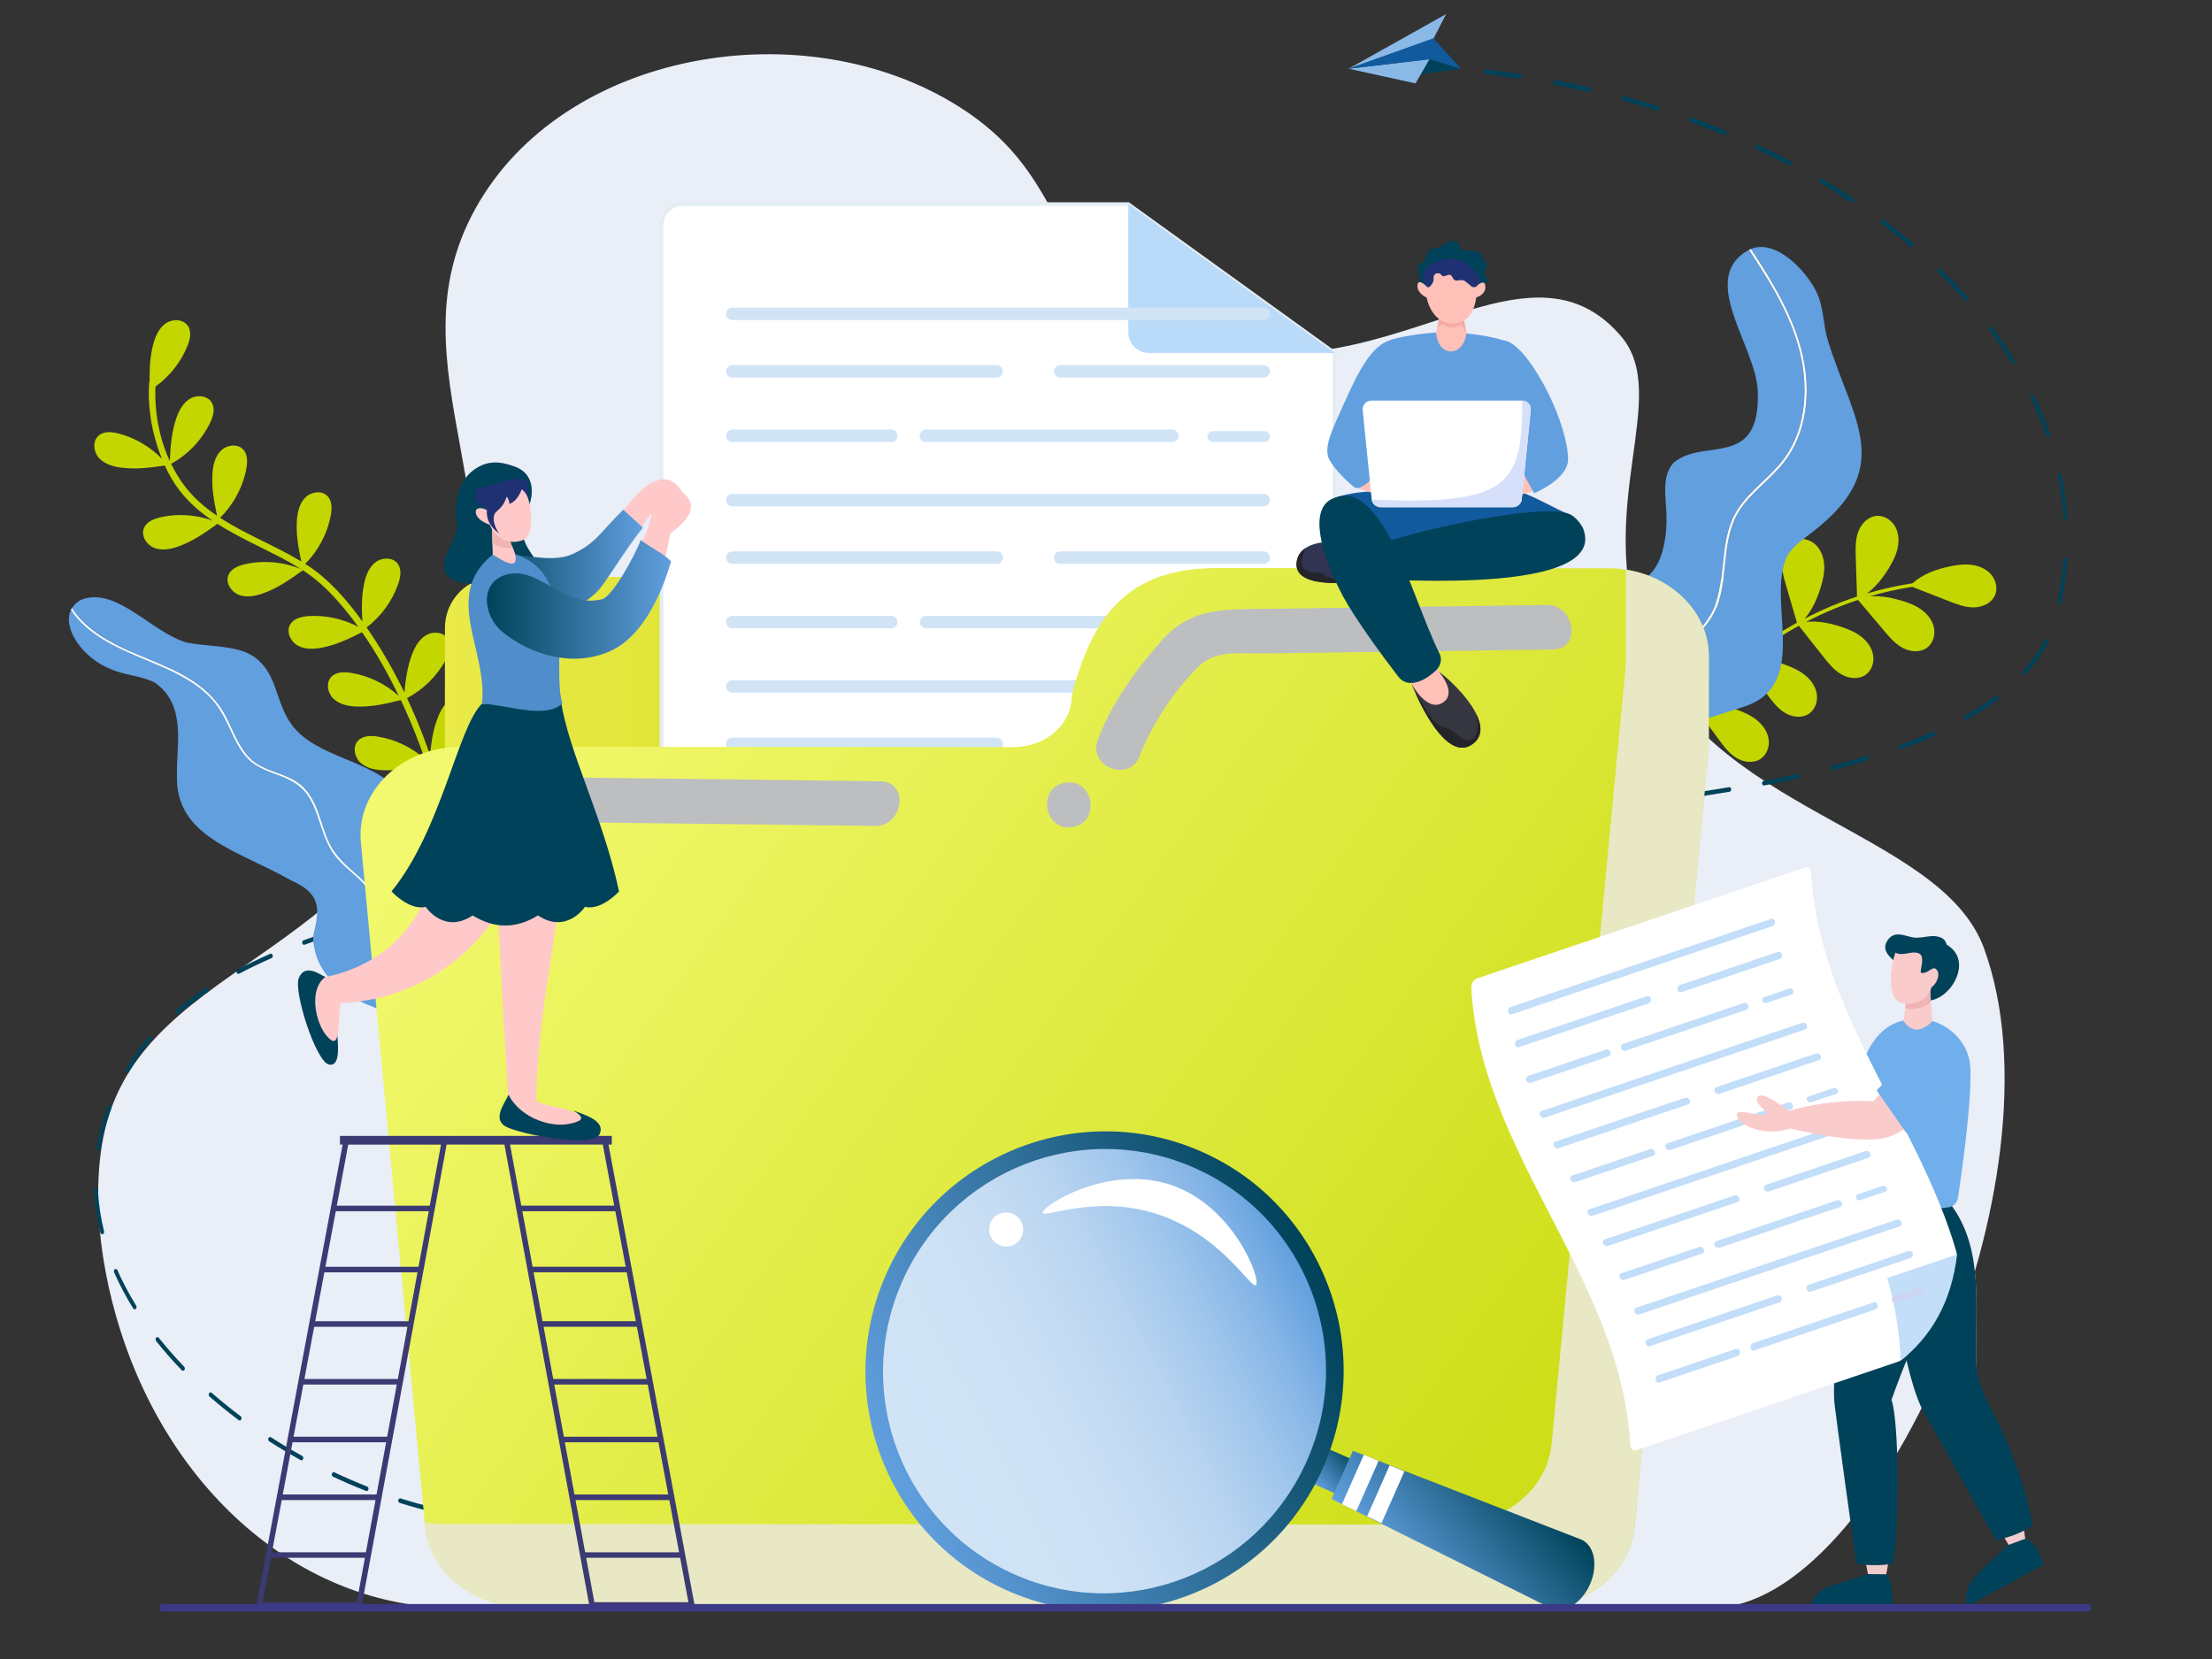 <?xml version="1.0" encoding="UTF-8"?>
<svg xmlns="http://www.w3.org/2000/svg" xmlns:xlink="http://www.w3.org/1999/xlink" id="file-management-system" viewBox="0 0 600 450">
  <rect x="0" y="0" width="600" height="450" fill="#333333" stroke="none"/>
  <defs>
    <style>
      .cls-1 {
        fill: #c2def9;
      }

      .cls-2 {
        fill: #badaf9;
      }

      .cls-3 {
        fill: #619fdf;
      }

      .cls-4 {
        fill: #ffc9c9;
      }

      .cls-5 {
        fill: #bcbec0;
      }

      .cls-6 {
        stroke: #e4edf2;
        stroke-miterlimit: 10;
      }

      .cls-6, .cls-7 {
        fill: #fff;
      }

      .cls-8 {
        fill: #71aeec;
      }

      .cls-9 {
        fill: #4f8dcb;
      }

      .cls-10 {
        fill: #203173;
      }

      .cls-11 {
        fill: #313452;
      }

      .cls-12 {
        fill: #c4d600;
      }

      .cls-13 {
        fill: #f9cbcb;
      }

      .cls-14 {
        fill: #e8e8c5;
      }

      .cls-15 {
        fill: #ced5f0;
      }

      .cls-16 {
        fill: #f0b4b4;
      }

      .cls-17 {
        fill: #3c3987;
      }

      .cls-18 {
        fill: #ffc0b8;
      }

      .cls-19 {
        fill: #d1e4f6;
      }

      .cls-20 {
        fill: #d7e0fa;
      }

      .cls-21 {
        fill: #e9eef7;
      }

      .cls-22 {
        fill: #004259;
      }

      .cls-23 {
        fill: #f5aba1;
      }

      .cls-24 {
        fill: url(#Unbenannter_Verlauf_35-2);
      }

      .cls-25 {
        fill: #353640;
      }

      .cls-26 {
        fill: url(#Unbenannter_Verlauf_26);
      }

      .cls-27 {
        fill: url(#Unbenannter_Verlauf_28);
      }

      .cls-28 {
        fill: url(#Unbenannter_Verlauf_19);
      }

      .cls-29 {
        fill: url(#Unbenannter_Verlauf_33);
      }

      .cls-30 {
        fill: url(#Unbenannter_Verlauf_35);
      }

      .cls-31 {
        fill: url(#Unbenannter_Verlauf_40);
      }

      .cls-32 {
        fill: url(#Unbenannter_Verlauf_41);
      }

      .cls-33 {
        fill: url(#Unbenannter_Verlauf_43);
      }

      .cls-34 {
        fill: #8ab9e8;
      }

      .cls-35 {
        fill: #c4626e;
      }

      .cls-36 {
        fill: #24252b;
      }

      .cls-37 {
        fill: #f1cccd;
      }

      .cls-38 {
        fill: #3c3a73;
      }

      .cls-39 {
        fill: #125a9e;
      }
    </style>
    <linearGradient id="Unbenannter_Verlauf_26" data-name="Unbenannter Verlauf 26" x1="120.64" y1="751.4" x2="377.04" y2="751.4" gradientTransform="translate(0 959.97) scale(1 -1)" gradientUnits="userSpaceOnUse">
      <stop offset="0" stop-color="#eaea49"></stop>
      <stop offset="1" stop-color="#c4d600"></stop>
    </linearGradient>
    <linearGradient id="Unbenannter_Verlauf_28" data-name="Unbenannter Verlauf 28" x1="139.16" y1="773.28" x2="501.6" y2="511.87" gradientTransform="translate(0 959.97) scale(1 -1)" gradientUnits="userSpaceOnUse">
      <stop offset="0" stop-color="#f2f96e"></stop>
      <stop offset="1" stop-color="#c4d600"></stop>
    </linearGradient>
    <linearGradient id="Unbenannter_Verlauf_35" data-name="Unbenannter Verlauf 35" x1="-1322.84" y1="-3754.78" x2="-1309.22" y2="-3754.78" gradientTransform="translate(-1155.6 -3278.16) rotate(-41.75) scale(1 -1)" gradientUnits="userSpaceOnUse">
      <stop offset="0" stop-color="#619fdf"></stop>
      <stop offset="1" stop-color="#004259"></stop>
    </linearGradient>
    <linearGradient id="Unbenannter_Verlauf_35-2" data-name="Unbenannter Verlauf 35" x1="-1321.65" y1="-3788.77" x2="-1278" y2="-3788.77" xlink:href="#Unbenannter_Verlauf_35"></linearGradient>
    <linearGradient id="Unbenannter_Verlauf_40" data-name="Unbenannter Verlauf 40" x1="-590.51" y1="-3284.24" x2="-469.25" y2="-3284.24" gradientTransform="translate(-720.51 -2794.64) rotate(-27.03) scale(1 -1)" gradientUnits="userSpaceOnUse">
      <stop offset="0" stop-color="#d1e4f6"></stop>
      <stop offset=".27" stop-color="#cee2f5"></stop>
      <stop offset=".45" stop-color="#c5dcf3"></stop>
      <stop offset=".6" stop-color="#b6d3f0"></stop>
      <stop offset=".74" stop-color="#a0c6ec"></stop>
      <stop offset=".87" stop-color="#85b5e6"></stop>
      <stop offset=".99" stop-color="#63a0df"></stop>
      <stop offset="1" stop-color="#619fdf"></stop>
    </linearGradient>
    <linearGradient id="Unbenannter_Verlauf_33" data-name="Unbenannter Verlauf 33" x1="-470.32" y1="393.09" x2="-340.43" y2="393.09" gradientTransform="translate(831.87 560.45) rotate(-24.61) scale(1 -1)" gradientUnits="userSpaceOnUse">
      <stop offset="0" stop-color="#619fdf"></stop>
      <stop offset="1" stop-color="#004259"></stop>
    </linearGradient>
    <linearGradient id="Unbenannter_Verlauf_43" data-name="Unbenannter Verlauf 43" x1="130" y1="154.06" x2="174.36" y2="154.06" gradientUnits="userSpaceOnUse">
      <stop offset="0" stop-color="#004259"></stop>
      <stop offset="1" stop-color="#619fdf"></stop>
    </linearGradient>
    <linearGradient id="Unbenannter_Verlauf_41" data-name="Unbenannter Verlauf 41" x1="132.06" y1="797.4" x2="182.02" y2="797.4" gradientTransform="translate(0 959.97) scale(1 -1)" gradientUnits="userSpaceOnUse">
      <stop offset="0" stop-color="#004259"></stop>
      <stop offset="1" stop-color="#619fdf"></stop>
    </linearGradient>
    <linearGradient id="Unbenannter_Verlauf_19" data-name="Unbenannter Verlauf 19" x1="500.5" y1="668.15" x2="518.33" y2="668.15" gradientTransform="translate(0 959.97) scale(1 -1)" gradientUnits="userSpaceOnUse">
      <stop offset="0" stop-color="#ff66a2"></stop>
      <stop offset="1" stop-color="#ff7ace"></stop>
    </linearGradient>
  </defs>
  <path class="cls-21" d="M538.16,257.22c-11.91-32.46-75.98-36.99-92.58-83.13-13.38-37.19,8-66.78-5.95-82.98-29.24-33.95-73.63,29.29-130.73-6.77-26.13-16.5-20.16-37.37-48.86-55.46-41.88-26.39-107.33-15.23-131.1,27.73-23.81,43.04,14.61,81.12-5.96,140.12-23.05,66.13-87.13,63.63-95.34,113.84-1.68,10.28-1.78,26.3,3.66,45.76,13.4,47.91,50.55,79.76,91.9,79.76h341.29c44.89,0,96.51-116.62,73.66-178.87h0Z"></path>
  <path class="cls-22" d="M131.85,412.62c.26,0,.49-.25.51-.57.02-.34-.19-.64-.47-.67-1.57-.16-3.14-.36-4.71-.59-.28-.04-.53.2-.57.54-.03.34.17.65.44.69,1.59.24,3.19.44,4.75.6.01,0,.03,0,.04,0h0ZM117.67,410.21c-3.12-.74-6.21-1.59-9.27-2.56-.27-.09-.44-.43-.37-.76.07-.33.35-.53.62-.45,3.04.96,6.11,1.81,9.21,2.54.28.07.46.39.4.73-.05.3-.26.51-.5.51-.03,0-.07,0-.1-.01h0ZM99.28,404.41c-3.03-1.19-6.02-2.48-8.96-3.87-.26-.12-.39-.48-.29-.81.1-.32.4-.48.66-.36,2.93,1.38,5.9,2.66,8.91,3.85.27.1.42.46.33.78-.07.26-.27.43-.49.43-.05,0-.11-.01-.16-.03h0ZM81.55,396.05c-2.9-1.61-5.75-3.31-8.54-5.1-.25-.16-.34-.54-.21-.84.13-.31.44-.42.69-.26,2.77,1.78,5.6,3.48,8.48,5.07.26.14.37.51.25.82-.09.23-.27.37-.47.37-.07,0-.15-.02-.21-.06h0ZM64.75,385.21c-2.72-2.04-5.37-4.17-7.93-6.41-.23-.2-.28-.59-.12-.87.16-.28.48-.35.71-.14,2.54,2.22,5.17,4.34,7.87,6.36.24.18.32.56.17.86-.1.19-.26.3-.44.3-.1,0-.19-.03-.27-.09h0ZM49.3,371.67c-2.45-2.53-4.77-5.18-6.96-7.93-.2-.25-.19-.64.01-.88.2-.24.52-.23.72.01,2.17,2.73,4.47,5.35,6.89,7.85.21.22.24.62.06.88-.1.15-.24.22-.39.22-.12,0-.24-.06-.33-.15h0ZM36.12,354.91c-1.99-3.22-3.73-6.51-5.17-9.79-.13-.3-.04-.68.21-.84.25-.16.56-.05.69.25,1.42,3.22,3.13,6.46,5.09,9.63.17.27.13.67-.1.87-.08.08-.19.13-.31.13-.15,0-.31-.09-.41-.25ZM27.24,334.36c-.95-3.82-1.52-7.69-1.69-11.5-.02-.34.2-.64.48-.66.29-.03.52.24.54.59.17,3.71.73,7.48,1.65,11.2.08.33-.07.68-.34.78-.05.02-.1.03-.15.03-.22,0-.42-.17-.49-.44h0ZM26.64,311.93c-.28-.07-.45-.4-.4-.74.62-3.72,1.64-7.46,3.02-11.1.12-.31.42-.45.68-.3.26.15.37.52.25.83-1.35,3.55-2.34,7.19-2.94,10.82-.05.3-.26.5-.5.5-.03,0-.07,0-.1-.01h0ZM34.24,290.91c-.23-.2-.28-.59-.12-.87.58-.99,1.2-1.98,1.83-2.95,1.33-2.04,2.8-3.98,4.4-5.82.2-.24.53-.23.72.02.19.25.19.64-.02.88-1.56,1.8-3,3.7-4.3,5.69-.62.95-1.22,1.92-1.8,2.9-.1.17-.26.26-.41.26-.11,0-.22-.04-.3-.12h0ZM47.62,274.87c-.16-.28-.1-.67.13-.87,2.46-2.07,5.2-4.1,8.13-6.01.25-.16.56-.05.69.26.13.3.04.68-.21.84-2.9,1.89-5.6,3.89-8.03,5.94-.08.07-.18.11-.29.11-.16,0-.32-.09-.42-.27h0ZM64.19,263.79c-.11-.32,0-.68.27-.82,2.77-1.46,5.75-2.9,8.85-4.26.26-.12.56.05.65.38.1.32-.04.68-.31.8-3.08,1.35-6.03,2.77-8.79,4.23-.06.03-.13.05-.2.05-.2,0-.38-.14-.47-.38h0ZM81.98,255.84c-.08-.33.07-.68.34-.78,3.02-1.12,6.07-2.18,9.14-3.16.27-.09.55.11.62.45.07.33-.09.67-.36.76-3.06.98-6.09,2.03-9.1,3.14-.05.02-.1.03-.15.03-.22,0-.42-.17-.49-.44h0ZM100.31,249.89c-.06-.34.11-.67.38-.75,3.08-.86,6.18-1.67,9.29-2.43.27-.07.54.15.6.49.06.34-.12.67-.4.73-3.1.76-6.19,1.56-9.26,2.42-.04.01-.08.02-.11.02-.23,0-.44-.2-.5-.49ZM118.89,245.29c-.05-.34.14-.66.41-.72,3.11-.67,6.23-1.31,9.36-1.91.28-.05.54.18.58.52.04.34-.15.66-.42.71-3.12.6-6.24,1.23-9.34,1.91-.03,0-.06,0-.09,0-.24,0-.46-.21-.5-.51h0ZM137.62,241.66c-.04-.34.16-.66.43-.7,3.13-.54,6.27-1.05,9.41-1.53.28-.04.53.2.57.54.04.34-.16.65-.44.7-3.14.48-6.27.99-9.39,1.53-.02,0-.05,0-.07,0-.25,0-.47-.22-.5-.54h0ZM156.44,238.74c-.03-.34.17-.65.45-.69,3.09-.43,6.26-.85,9.43-1.24.28-.04.53.21.56.56.03.34-.18.65-.46.68-3.17.4-6.34.81-9.42,1.24-.02,0-.04,0-.06,0-.26,0-.48-.23-.51-.55h0ZM175.3,236.36c-.03-.34.18-.65.46-.68,3.12-.35,6.27-.69,9.45-1.02.29-.03.53.22.55.57.02.34-.19.64-.47.67-3.17.33-6.32.67-9.44,1.02-.02,0-.03,0-.05,0-.26,0-.48-.24-.51-.57h0ZM194.19,234.4c-.02-.34.19-.64.47-.67,3.15-.3,6.31-.58,9.46-.85.28-.01.52.23.54.58.02.34-.19.64-.47.67-3.17.27-6.32.55-9.45.85h-.04c-.26,0-.49-.25-.51-.57ZM213.11,232.77c-.02-.34.19-.64.48-.66,3.15-.25,6.31-.49,9.47-.72.27-.03.52.24.54.59.02.34-.2.64-.48.66-3.17.23-6.32.47-9.46.71h-.03c-.27,0-.49-.25-.51-.58ZM232.04,231.39c-.02-.34.2-.64.48-.66,3.16-.21,6.31-.42,9.47-.61.29-.03.52.25.53.59.01.34-.2.64-.48.65-3.17.2-6.32.4-9.47.61,0,0-.02,0-.03,0-.27,0-.49-.26-.51-.59h0ZM250.97,230.2c-.01-.34.2-.64.48-.65,3.15-.18,6.31-.36,9.47-.54.28-.04.52.25.53.59.01.34-.2.64-.49.65-3.16.18-6.32.35-9.47.54,0,0-.02,0-.02,0-.27,0-.5-.26-.51-.59h0ZM269.9,229.15c-.01-.34.21-.64.49-.65,3.15-.17,6.31-.33,9.47-.49.27-.02.52.25.53.6s-.21.63-.49.65c-3.16.16-6.32.32-9.47.49h-.02c-.27,0-.5-.26-.51-.59ZM288.86,228.19c-.01-.34.21-.63.49-.65,3.16-.15,6.32-.31,9.47-.46.29-.03.52.25.53.6.01.34-.21.63-.49.65-3.16.15-6.32.31-9.47.46h-.02c-.27,0-.5-.26-.51-.6h0ZM307.8,227.27c-.01-.34.21-.63.49-.65l9.47-.45c.27-.04.52.25.53.6.01.34-.21.63-.49.65l-9.47.45s-.01,0-.02,0c-.27,0-.5-.26-.51-.6h0ZM326.75,226.37c-.01-.34.21-.63.49-.65,3.16-.15,6.32-.31,9.47-.47.29-.05.52.25.53.6s-.21.63-.49.65c-3.15.16-6.31.31-9.47.47h-.02c-.27,0-.5-.26-.51-.6ZM345.7,225.42c-.01-.34.21-.63.49-.65,3.17-.16,6.33-.33,9.47-.5.27-.02.52.25.53.59.01.34-.2.64-.49.65-3.15.17-6.3.34-9.47.5h-.02c-.27,0-.5-.26-.51-.6h0ZM364.64,224.39c-.01-.34.2-.64.48-.65,3.17-.18,6.33-.37,9.47-.57.29-.03.52.25.54.59.01.34-.2.64-.48.65-3.14.19-6.3.38-9.47.57h-.02c-.27,0-.5-.26-.51-.59ZM383.58,223.22c-.01-.34.2-.64.48-.66,3.18-.21,6.33-.43,9.46-.66.28-.02.52.24.54.59.02.34-.2.64-.48.66-3.14.23-6.29.45-9.47.66,0,0-.02,0-.03,0-.27,0-.49-.26-.51-.59ZM402.51,221.85c-.02-.34.19-.64.48-.66,3.18-.25,6.33-.51,9.46-.78.28-.02.52.23.54.58.02.34-.19.64-.47.67-3.16.27-6.33.54-9.5.78-.27,0-.49-.25-.51-.58h0ZM421.42,220.21c-.02-.34.19-.64.47-.67,3.18-.3,6.33-.62,9.45-.95.28-.03.53.22.55.57.02.34-.18.64-.46.67-3.12.33-6.27.65-9.45.95-.01,0-.03,0-.04,0-.26,0-.49-.25-.51-.57h0ZM440.32,218.21c-.03-.34.18-.65.46-.68,3.14-.37,6.29-.77,9.43-1.18.28-.05.53.21.56.55.03.34-.17.65-.45.69-3.04.4-6.22.8-9.44,1.18-.02,0-.03,0-.05,0-.26,0-.48-.24-.51-.56h0ZM459.17,215.71c-.03-.34.16-.65.44-.69,3.21-.48,6.37-.98,9.4-1.5.28-.05.54.19.57.53.04.34-.16.66-.43.7-3.13.53-6.27,1.03-9.41,1.5-.02,0-.04,0-.06,0-.25,0-.47-.23-.5-.55h0ZM477.96,212.53c-.04-.34.15-.66.42-.71,3.12-.6,6.23-1.25,9.34-1.94.28-.06.54.16.59.5.05.34-.13.66-.41.73-3.11.69-6.23,1.34-9.36,1.94-.03,0-.05,0-.08,0-.25,0-.46-.22-.5-.53h0ZM496.62,208.4c-.06-.34.12-.67.39-.74,3.09-.8,6.17-1.66,9.22-2.58.27-.08.55.12.62.45.07.33-.1.67-.37.75-3.07.93-6.15,1.79-9.26,2.59-.03,0-.07.01-.11.01-.24,0-.45-.2-.5-.49h0ZM515.01,202.83c-.08-.33.07-.68.34-.77,3.15-1.14,6.17-2.35,8.97-3.6.26-.11.56.05.65.37s-.04.68-.31.8c-2.82,1.25-5.86,2.47-9.03,3.62-.05.02-.1.03-.15.03-.22,0-.42-.18-.49-.45h0ZM532.79,194.94c-.12-.31,0-.68.25-.83,3.01-1.7,5.8-3.5,8.27-5.36.24-.18.55-.09.7.2.15.29.07.68-.17.86-2.51,1.89-5.32,3.71-8.38,5.43-.06.04-.14.06-.21.06-.19,0-.38-.13-.46-.36ZM548.71,182.9c-.19-.26-.17-.65.04-.88,2.41-2.67,4.39-5.52,5.9-8.48.15-.29.46-.38.7-.2.24.18.31.57.16.86-1.55,3.06-3.6,6-6.08,8.74-.09.1-.21.16-.34.16-.14,0-.28-.07-.38-.2ZM558.49,163.83c-.27-.09-.43-.43-.36-.76.81-3.72,1.35-7.49,1.63-11.28.02-.34.27-.6.55-.57.28.03.49.33.46.67-.28,3.87-.83,7.71-1.66,11.5-.06.28-.27.46-.49.46-.04,0-.09,0-.13-.02h0ZM559.75,140.36c-.28-3.79-.81-7.55-1.61-11.27-.07-.33.09-.67.37-.76.27-.09.55.11.62.45.81,3.78,1.35,7.62,1.63,11.47.02.34-.18.64-.46.68-.02,0-.03,0-.05,0-.26,0-.48-.24-.51-.57h0ZM555.11,118.24c-1.22-3.49-2.64-6.91-4.24-10.24-.14-.3-.06-.68.18-.85.24-.18.55-.08.7.22,1.63,3.38,3.07,6.84,4.3,10.38.11.32-.01.68-.27.82-.06.03-.13.05-.2.05-.2,0-.39-.14-.47-.38h0ZM545.64,98.45c-1.87-3.04-3.88-5.99-6.01-8.85-.19-.25-.18-.65.03-.88.21-.23.53-.21.72.04,2.16,2.89,4.19,5.87,6.08,8.95.17.28.12.67-.1.87-.08.08-.19.12-.31.12-.15,0-.31-.09-.41-.25h0ZM532.98,81.43c-2.29-2.59-4.67-5.1-7.15-7.52-.22-.22-.26-.61-.08-.88.18-.27.5-.31.72-.1,2.49,2.44,4.9,4.96,7.2,7.58.21.23.22.63.03.88-.1.13-.24.2-.37.2-.13,0-.26-.06-.35-.17h0ZM518.28,67c-2.57-2.19-5.2-4.3-7.89-6.33-.24-.18-.31-.56-.17-.86.15-.29.46-.38.7-.2,2.71,2.04,5.36,4.16,7.94,6.37.23.2.29.59.13.87-.1.17-.26.27-.42.27-.11,0-.21-.04-.29-.11h0ZM502.22,54.89c-2.75-1.83-5.55-3.59-8.4-5.28-.25-.15-.36-.52-.24-.83.12-.31.43-.44.68-.29,2.86,1.69,5.68,3.46,8.44,5.31.25.17.34.54.2.85-.09.21-.27.33-.45.33-.09,0-.17-.03-.24-.08ZM485.22,44.81c-2.88-1.52-5.8-2.96-8.76-4.34-.26-.12-.39-.48-.29-.8.1-.32.4-.48.66-.36,2.97,1.38,5.9,2.84,8.8,4.36.26.14.38.5.27.82-.08.24-.27.38-.47.38-.07,0-.14-.02-.2-.05h0ZM467.57,36.57c-2.98-1.23-5.98-2.39-9.01-3.49-.27-.1-.42-.45-.34-.78.08-.33.36-.52.63-.42,3.04,1.1,6.06,2.27,9.05,3.5.27.11.41.46.32.79-.07.26-.27.42-.48.42-.06,0-.11-.01-.16-.03h0ZM449.46,29.99c-3.05-.96-6.11-1.86-9.19-2.7-.27-.07-.45-.41-.39-.74.06-.34.33-.55.61-.47,3.09.84,6.17,1.75,9.22,2.71.27.09.44.43.37.76-.06.28-.27.47-.49.47-.04,0-.09,0-.13-.02h0ZM431.01,24.95c-3.09-.72-6.2-1.37-9.32-1.97-.28-.05-.47-.37-.42-.71.04-.34.3-.57.58-.52,3.13.6,6.24,1.26,9.35,1.98.28.06.46.39.41.73-.05.3-.26.51-.5.51-.03,0-.06,0-.1,0ZM412.33,21.35c-3.12-.48-6.26-.91-9.4-1.29-.28-.03-.48-.34-.46-.68.03-.34.28-.6.56-.56,3.15.37,6.32.81,9.43,1.29.28.04.48.36.44.7-.03.31-.25.55-.51.55-.02,0-.04,0-.06,0h0ZM393.51,19.11c-3.14-.26-6.29-.48-9.44-.63-.28-.01-.5-.3-.49-.65.01-.34.25-.64.53-.6,3.16.16,6.35.37,9.47.64.28.02.49.32.47.66-.02.33-.24.58-.51.58h-.03ZM374.52,18.15c.28,0,.51-.27.51-.61,0-.34-.22-.63-.5-.63-1.59-.03-3.18-.04-4.76-.04-.28,0-.51.28-.51.62s.23.62.51.62c1.59,0,3.17.02,4.76.04Z"></path>
  <path class="cls-22" d="M396.31,18.66l-13.57,1.83,3.6-7.27,9.97,5.45Z"></path>
  <path class="cls-34" d="M383.96,22.62l-18.13-3.98,21.94-2.62-3.81,6.59ZM365.82,18.62l26.44-14.8-3.44,6.67-22.99,8.13Z"></path>
  <path class="cls-39" d="M365.83,18.64l21.99-2.56,8.49,2.58-7.51-8.28-22.97,8.26Z"></path>
  <path class="cls-12" d="M128.59,190.79c-1.02-1.98-3.86-2.41-5.83-1.38-1.97,1.03-3.18,3.1-3.99,5.18-1.31,3.36-1.79,6.7-2.13,10.21-1.08-3.17-2.26-6.3-3.55-9.38-.85-2.04-1.75-4.06-2.69-6.06,4.44-2.32,8.17-6,10.54-10.42.9-1.67,1.6-3.73.73-5.42-1.02-1.97-3.86-2.4-5.83-1.37-1.97,1.03-3.18,3.08-3.99,5.15-1.36,3.47-1.82,6.92-2.16,10.55-2.97-6.14-6.37-12.07-10.25-17.66,3.93-2.99,6.96-7.15,8.58-11.82.62-1.8.99-3.94-.14-5.47-1.32-1.78-4.19-1.76-5.97-.43-1.78,1.33-2.65,3.55-3.12,5.72-.76,3.51-.7,6.87-.49,10.38-4.19-5.83-9.07-11.49-15.13-15.38-.13-.08-.26-.16-.38-.24,3.53-3.54,5.97-8.14,6.92-13.04.36-1.87.42-4.04-.92-5.39-1.56-1.58-4.4-1.14-5.97.43-1.57,1.57-2.12,3.89-2.28,6.1-.28,3.9.39,7.48,1.19,11.25-7.12-4.3-15.07-7.31-22.03-11.86,3.62-3.56,6.14-8.23,7.1-13.22.36-1.87.42-4.04-.92-5.39-1.56-1.58-4.4-1.14-5.97.43-1.57,1.57-2.12,3.89-2.28,6.1-.28,4.01.42,7.67,1.26,11.55-1.72-1.17-3.37-2.43-4.93-3.85-3.16-2.87-5.67-6.39-7.55-10.25,4.56-2.5,8.31-6.44,10.57-11.12.83-1.71,1.44-3.8.5-5.45-1.1-1.93-3.96-2.24-5.88-1.13-1.92,1.11-3.05,3.21-3.77,5.31-1.32,3.85-1.58,7.62-1.77,11.65-2.91-6.3-4.19-13.46-3.88-20.23,3.83-2.75,6.87-6.59,8.65-10.96.72-1.76,1.2-3.88.15-5.47-1.22-1.85-4.09-1.98-5.94-.75-1.85,1.23-2.84,3.4-3.42,5.54-.94,3.41-1.07,6.72-1.04,10.18-.07.12-.11.26-.12.4-.39,5.76.41,11.58,2.16,17.07.39,1.22.82,2.42,1.3,3.6-3.19-3.29-7.29-5.7-11.73-6.86-1.84-.48-4.01-.68-5.44.57-1.68,1.46-1.43,4.32.03,5.99s3.74,2.37,5.94,2.67c4.1.56,7.91.05,11.98-.55,1.11,2.44,2.45,4.78,4.1,6.89,2.5,3.2,5.51,5.78,8.79,8.02-4.45-1.59-9.36-1.92-13.98-.89-1.85.41-3.87,1.22-4.58,2.99-.83,2.06.7,4.49,2.76,5.31,2.06.82,4.41.4,6.51-.34,4.01-1.41,7.24-3.69,10.68-6.16,5.51,3.53,11.67,6.22,17.4,9.25,1.8.95,3.57,1.95,5.27,3.03-4.74-1.97-10.1-2.46-15.11-1.35-1.85.41-3.88,1.22-4.59,2.98-.83,2.06.7,4.49,2.76,5.32,2.06.82,4.41.41,6.51-.33,4.11-1.44,7.39-3.78,10.92-6.31,1.8,1.18,3.52,2.47,5.14,3.94,2.95,2.69,5.59,5.71,8.02,8.87.65.84,1.28,1.69,1.9,2.55-4.11-2.19-8.84-3.23-13.49-2.93-1.9.12-4.02.61-4.99,2.25-1.13,1.91,0,4.55,1.91,5.68s4.3,1.07,6.48.67c4.03-.75,7.46-2.4,11.09-4.23,3.8,5.46,7.09,11.29,9.97,17.29-3.6-3.27-8.15-5.48-12.95-6.26-1.88-.3-4.05-.29-5.36,1.08-1.53,1.61-1.01,4.43.61,5.96,1.61,1.52,3.95,2,6.17,2.09,4.21.17,8.01-.74,12.08-1.75.38.8.75,1.6,1.11,2.4,1.99,4.4,3.79,8.92,5.33,13.51-3.55-3.13-8-5.25-12.67-6-1.88-.3-4.05-.29-5.36,1.08-1.53,1.61-1.01,4.43.61,5.96,1.61,1.52,3.95,2,6.17,2.09,4.09.17,7.8-.69,11.74-1.66,1.69,5.26,3.04,10.63,3.95,16.07.19,1.13,1.93.76,1.75-.37-.91-5.5-2.29-10.92-4-16.23,4.46-2.34,8.2-6.04,10.58-10.5.9-1.68,1.6-3.75.73-5.45h0Z"></path>
  <path class="cls-3" d="M79.17,196.64c6.71,9.04,21.96,9.38,29.34,18.29,4.04,5.29,2.47,11.33,2.25,16.97.49,10.16,1.64,21.53,7.52,31.56,3.02,4.5,7.67,8.39,9.82,13.12-4.63.53-10.3.39-15.99-.54-.12-.1-.24-.2-.36-.3-4.62-3.99-8.27-9.27-8.85-15.48-.53-5.65,1.17-11.73-1.31-17.09-1.36-2.93-3.86-5.08-6.22-7.19-2.44-2.17-4.66-4.41-6.08-7.4-2.37-4.98-2.96-11.17-7.09-15.16-2.53-2.43-5.97-3.33-9.14-4.59-1.77-.7-3.5-1.56-4.92-2.86-1.21-1.11-2.18-2.44-3.01-3.85-1.63-2.78-2.74-5.83-4.32-8.64-1.6-2.85-3.8-5.27-6.38-7.27-5.64-4.37-12.49-6.61-18.93-9.47-5.83-2.59-11.87-5.91-15.58-11.28-.13-.18-.25-.37-.37-.56.52-.83,1.29-1.57,2.36-2.17,9.58-3.89,19.27,8.92,28.75,11.57,11.11,1.99,19.66-.45,24.06,12.43,1.24,3.35,2.12,6.83,4.46,9.89Z"></path>
  <path class="cls-3" d="M35.49,176.76c6.44,2.86,13.3,5.1,18.93,9.47,2.58,2,4.77,4.42,6.38,7.27,1.58,2.81,2.69,5.86,4.32,8.64.83,1.41,1.8,2.74,3.01,3.85,1.42,1.3,3.14,2.16,4.92,2.86,3.17,1.26,6.62,2.15,9.14,4.59,4.14,3.99,4.73,10.18,7.09,15.16,1.42,2.99,3.64,5.22,6.08,7.4,2.37,2.1,4.87,4.25,6.22,7.19,2.48,5.36.78,11.43,1.31,17.09.58,6.21,4.24,11.49,8.85,15.48.12.1.24.2.36.3-.29-.05-.58-.09-.87-.15-13.14-2.35-26.1-9.04-26.3-21.92,1.37-6.24,3.1-11.25-5.94-15.17-14.18-8.13-31.61-11.69-30.99-28.66-.25-7.56,2.82-18.95-6.06-25.03-3.85-1.92-8.17-1.91-12.05-3.72-7.11-2.72-13.18-10.91-10.61-16.02.07-.15.15-.3.25-.45.12.19.24.37.37.56,3.71,5.37,9.75,8.69,15.58,11.28h0Z"></path>
  <path class="cls-7" d="M35.49,176.76c6.44,2.86,13.3,5.1,18.93,9.47,2.58,2,4.77,4.42,6.38,7.27,1.58,2.81,2.69,5.86,4.32,8.64.83,1.41,1.8,2.74,3.01,3.85,1.42,1.3,3.14,2.16,4.92,2.86,3.17,1.26,6.62,2.15,9.14,4.59,4.14,3.99,4.73,10.18,7.09,15.16,1.42,2.99,3.64,5.22,6.08,7.4,2.37,2.1,4.87,4.25,6.22,7.19,2.48,5.36.78,11.43,1.31,17.09.58,6.21,4.24,11.49,8.85,15.48.12.1.24.2.36.3-.29-.05-.58-.09-.87-.15-1.11-.97-2.15-2.02-3.12-3.13-1.81-2.09-3.34-4.44-4.35-7.01-1.08-2.74-1.44-5.61-1.43-8.54.02-2.99.35-6,.07-8.98-.31-3.42-1.65-6.32-4.01-8.81-2.31-2.44-5.11-4.38-7.25-7-1.8-2.21-2.87-4.83-3.79-7.49-.96-2.78-1.76-5.66-3.23-8.23-1.78-3.12-4.51-4.9-7.82-6.17-3.2-1.23-6.54-2.22-9.01-4.72-2.19-2.22-3.51-5.1-4.81-7.89-1.43-3.07-2.92-6.06-5.26-8.55-2.49-2.66-5.56-4.69-8.76-6.38-9.63-5.08-23.01-7.97-29.19-17.62.07-.15.15-.3.25-.45.12.19.24.37.37.56,3.71,5.37,9.75,8.69,15.58,11.28h0Z"></path>
  <path class="cls-12" d="M477.58,205.82c1.68-1.12,2.45-3.32,2.16-5.31s-1.5-3.77-3.05-5.06c-1.55-1.29-3.41-2.15-5.3-2.85-3.13-1.17-6.5-1.97-9.8-1.67,3.22-3.7,6.71-7.14,10.46-10.3.34-.29.69-.57,1.03-.85l6.18,8.46c1.37,1.88,2.8,3.81,4.78,5.05,1.98,1.23,4.67,1.62,6.61.33,1.68-1.12,2.45-3.32,2.16-5.31s-1.5-3.77-3.05-5.06-3.41-2.15-5.3-2.85c-3.22-1.21-6.71-2.02-10.11-1.64,4.27-3.38,8.81-6.4,13.58-9.03l6.59,8.34c1.45,1.83,2.94,3.7,4.97,4.86,2.02,1.16,4.73,1.44,6.62.07,1.63-1.18,2.32-3.41,1.96-5.39s-1.64-3.71-3.24-4.94c-1.59-1.23-3.49-2.02-5.4-2.65-3.06-1.01-6.35-1.67-9.53-1.34,3.49-1.82,7.09-3.42,10.78-4.8,1.09-.4,2.19-.79,3.3-1.15l7.06,8.35c1.5,1.78,3.06,3.6,5.12,4.69,2.06,1.09,4.77,1.29,6.62-.14,1.59-1.24,2.21-3.48,1.78-5.45-.43-1.97-1.77-3.66-3.4-4.83-1.64-1.18-3.55-1.9-5.49-2.47-2.76-.81-5.69-1.34-8.54-1.13,3.8-1.11,7.66-1.96,11.57-2.57l9.93,3.88c2.17.85,4.41,1.71,6.74,1.69,2.33-.02,4.81-1.14,5.76-3.27.81-1.84.28-4.11-1.03-5.64-1.31-1.53-3.3-2.37-5.3-2.63-2-.26-4.03.02-6.01.44-3.64.77-7.29,2.09-10.04,4.57-.01,0-.02,0-.04,0-4.16.64-8.27,1.56-12.31,2.76,2.41-1.78,4.34-4.25,5.92-6.83,1.05-1.72,1.99-3.54,2.42-5.51.42-1.97.29-4.12-.72-5.87-1-1.75-2.96-3-4.98-2.85-2.33.18-4.21,2.14-5.01,4.33s-.73,4.59-.66,6.92l.35,10.64c-4.89,1.61-9.65,3.62-14.22,6,2.07-2.38,3.41-5.4,4.35-8.44.59-1.93,1.05-3.93.97-5.94-.08-2.01-.75-4.06-2.15-5.5s-3.62-2.17-5.53-1.53c-2.21.75-3.55,3.12-3.78,5.44-.23,2.32.43,4.62,1.08,6.86l2.98,10.22c-.14.08-.29.15-.43.23-4.64,2.59-9.07,5.55-13.23,8.85,1.96-2.94,2.8-6.56,3.14-10.11.19-2.01.24-4.06-.25-6.01-.49-1.96-1.55-3.82-3.22-4.95-1.67-1.13-3.98-1.39-5.72-.37-2.01,1.18-2.84,3.77-2.6,6.09.25,2.32,1.36,4.44,2.45,6.5l5.15,9.7-.17.14-.1-.03.05.07c-4,3.28-7.73,6.87-11.16,10.74.58-3.12.22-6.43-.5-9.55-.46-2-1.08-4-2.18-5.73-1.1-1.73-2.73-3.2-4.71-3.76-1.98-.56-4.3-.07-5.65,1.47-1.57,1.79-1.53,4.55-.55,6.72.98,2.16,2.74,3.86,4.46,5.5l7.32,6.99.18.25c-3.66,4.36-6.92,9.06-9.72,14.02-.3.52.47,1.09.77.56,2.75-4.88,5.94-9.49,9.53-13.79l5.86,8.03c1.37,1.88,2.8,3.81,4.78,5.05,1.98,1.23,4.67,1.62,6.61.33h0Z"></path>
  <path class="cls-3" d="M472.62,191.82l-26.3,8.41c1.12-2.99,1.94-6.12,2.83-9.16.87-3,1.82-6,3.2-8.81,1.41-2.86,3.32-5.28,5.54-7.54,2.15-2.19,4.44-4.29,6.11-6.89,1.32-2.05,2.16-4.36,2.71-6.72,1.15-4.9,1.12-9.98,2.13-14.9.5-2.48,1.28-4.9,2.57-7.09,1.55-2.64,3.72-4.85,5.91-6.95,2.19-2.1,4.46-4.14,6.36-6.52,1.62-2.02,2.94-4.28,3.92-6.68,1.98-4.81,2.66-10.08,2.39-15.25-.65-12.65-7.12-23.95-13.86-34.33-.4-.61-.8-1.23-1.21-1.84,6.65-2.83,14.87,5.67,17.8,11.64,2,4.09,1.75,8.91,3.11,13.25,6.85,22,18.44,34.34-4.17,51.85-2.53,1.96-5.3,3.81-6.9,6.58-5.88,12.17,6.86,35.19-12.15,40.96h0Z"></path>
  <path class="cls-3" d="M413.68,189.7c-11.55-16.18-1.01-38.81,22.4-32.75,12.65,5.22,16.21-7.06,15.96-17.1-.12-4.98-1.47-10.74,1.96-14.36,8.17-6.9,23.6,1.99,22.79-19.45-.45-12.1-16.31-30.44-2.58-38.15.06-.04.13-.07.2-.1,6.47,9.84,12.94,20.23,14.63,32.07.74,5.19.58,10.58-.85,15.64-.7,2.48-1.71,4.87-3.05,7.07-1.49,2.45-3.42,4.55-5.47,6.55-2.17,2.11-4.45,4.12-6.41,6.44-1.73,2.04-3.11,4.3-3.99,6.83-1.6,4.57-1.74,9.47-2.36,14.23-.32,2.42-.75,4.86-1.57,7.17-.95,2.64-2.48,4.92-4.37,6.98-2.07,2.25-4.4,4.26-6.29,6.68-1.83,2.33-3.16,5-4.21,7.76-1.9,4.98-2.91,10.27-4.83,15.24,0,0-18.98,7.45-31.97-10.75h0Z"></path>
  <path class="cls-7" d="M446.33,200.24l-.68.21c1.93-4.97,2.93-10.26,4.83-15.24,1.05-2.76,2.38-5.43,4.21-7.76,1.89-2.41,4.22-4.42,6.29-6.68,1.89-2.06,3.42-4.34,4.37-6.98.83-2.31,1.25-4.74,1.57-7.17.61-4.76.76-9.66,2.36-14.23.88-2.53,2.26-4.8,3.99-6.83,1.96-2.32,4.24-4.33,6.41-6.44,2.05-2,3.97-4.1,5.47-6.55,1.34-2.2,2.35-4.59,3.05-7.07,1.43-5.07,1.59-10.45.85-15.64-1.7-11.83-8.17-22.23-14.63-32.07.17-.09.34-.17.51-.25.41.61.81,1.23,1.21,1.84,6.73,10.38,13.21,21.68,13.86,34.33.27,5.17-.41,10.44-2.39,15.25-.98,2.4-2.3,4.66-3.92,6.68-1.9,2.37-4.17,4.42-6.36,6.52-2.19,2.11-4.36,4.31-5.91,6.95-1.29,2.19-2.07,4.61-2.57,7.09-1,4.92-.98,10-2.13,14.9-.55,2.36-1.39,4.68-2.71,6.72-1.67,2.61-3.96,4.71-6.11,6.89-2.23,2.26-4.14,4.68-5.54,7.54-1.38,2.81-2.33,5.81-3.2,8.81-.88,3.05-1.71,6.17-2.83,9.17h0Z"></path>
  <path class="cls-26" d="M376.97,260.66l-256.34-.17.06-90.21c0-7.63,6.2-13.82,13.83-13.81l242.52.16-.07,104.03Z"></path>
  <path class="cls-6" d="M362.01,95.74v186.04c0,3.18-2.57,5.76-5.76,5.76h-171.07c-3.19,0-5.76-2.58-5.76-5.76V61.12c0-3.18,2.57-5.76,5.76-5.76h120.86l55.98,40.38h0Z"></path>
  <path class="cls-2" d="M362.01,95.74h-50.34c-3.11,0-5.63-2.52-5.63-5.63v-34.75l55.98,40.38Z"></path>
  <path class="cls-19" d="M342.79,86.82h-144.15c-.93,0-1.69-.76-1.69-1.69,0-.93.76-1.69,1.69-1.69h144.15c.93,0,1.69.76,1.69,1.69h0c0,.93-.76,1.69-1.69,1.69h0ZM241.78,119.89h-43.14c-.93,0-1.69-.76-1.69-1.69s.76-1.69,1.69-1.69h43.14c.93,0,1.69.76,1.69,1.69s-.76,1.69-1.69,1.69ZM317.99,119.89h-66.85c-.93,0-1.69-.76-1.69-1.69s.76-1.69,1.69-1.69h66.85c.93,0,1.69.76,1.69,1.69,0,.93-.76,1.69-1.69,1.69h0ZM270.37,102.42h-71.73c-.93,0-1.69-.76-1.69-1.69s.76-1.69,1.69-1.69h71.73c.93.02,1.67.8,1.65,1.73-.02.9-.75,1.63-1.65,1.65ZM342.79,102.42h-55.23c-.93,0-1.69-.76-1.69-1.69,0-.93.76-1.69,1.69-1.69h55.23c.93,0,1.69.76,1.69,1.69s-.76,1.69-1.69,1.69ZM343.01,119.89h-14.03c-.81,0-1.47-.66-1.47-1.47h0c0-.81.66-1.47,1.47-1.47h14.03c.81.02,1.46.69,1.44,1.5-.01.79-.65,1.43-1.44,1.44ZM342.79,137.36h-144.15c-.93,0-1.69-.76-1.69-1.69s.76-1.69,1.69-1.69h144.15c.93,0,1.69.76,1.69,1.69s-.76,1.69-1.69,1.69h0ZM241.78,170.42h-43.14c-.93,0-1.69-.76-1.69-1.69s.76-1.69,1.69-1.69h43.14c.93.02,1.67.8,1.65,1.73-.02.9-.75,1.63-1.65,1.65ZM317.99,170.42h-66.85c-.93-.02-1.67-.8-1.65-1.73.02-.9.75-1.63,1.65-1.65h66.85c.93,0,1.69.76,1.69,1.69s-.76,1.69-1.69,1.69ZM270.37,152.95h-71.73c-.93,0-1.69-.76-1.69-1.69s.76-1.69,1.69-1.69h71.73c.93,0,1.69.76,1.69,1.69,0,.93-.76,1.69-1.69,1.69ZM342.79,152.95h-55.23c-.93,0-1.69-.76-1.69-1.69s.76-1.69,1.69-1.69h55.23c.93,0,1.69.76,1.69,1.69s-.76,1.69-1.69,1.69h0ZM343.01,170.42h-14.03c-.81,0-1.47-.66-1.47-1.47s.66-1.47,1.47-1.47h14.03c.81,0,1.47.66,1.47,1.47s-.66,1.47-1.47,1.47ZM342.79,187.89h-144.15c-.93,0-1.69-.76-1.69-1.69s.76-1.69,1.69-1.69h144.15c.93,0,1.69.76,1.69,1.69h0c0,.93-.76,1.69-1.69,1.69ZM241.78,220.96h-43.14c-.93,0-1.69-.76-1.69-1.69s.76-1.69,1.69-1.69h43.14c.93.02,1.67.8,1.65,1.73-.02.9-.75,1.63-1.65,1.65ZM317.99,220.96h-66.85c-.93,0-1.69-.76-1.69-1.69s.76-1.69,1.69-1.69h66.85c.93,0,1.69.76,1.69,1.69,0,.93-.76,1.69-1.69,1.69h0ZM270.37,203.48h-71.73c-.93,0-1.69-.76-1.69-1.69h0c0-.93.76-1.69,1.69-1.69h71.73c.93,0,1.69.76,1.69,1.69s-.76,1.69-1.69,1.69ZM342.79,203.48h-55.23c-.93,0-1.69-.76-1.69-1.69s.76-1.69,1.69-1.69h55.23c.93,0,1.69.76,1.69,1.69h0c0,.93-.76,1.69-1.69,1.69h0ZM343.01,220.96h-14.03c-.81,0-1.47-.66-1.47-1.47s.66-1.47,1.47-1.47h14.03c.81.02,1.45.7,1.43,1.51-.02.78-.65,1.41-1.43,1.43ZM342.79,238.43h-144.15c-.93,0-1.69-.76-1.69-1.69s.76-1.69,1.69-1.69h144.15c.93,0,1.69.76,1.69,1.69s-.76,1.69-1.69,1.69h0ZM241.78,271.49h-43.14c-.93-.02-1.67-.8-1.65-1.73.02-.9.75-1.63,1.65-1.65h43.14c.93,0,1.69.76,1.69,1.69,0,.93-.76,1.68-1.69,1.69ZM317.99,271.49h-66.85c-.93,0-1.69-.76-1.69-1.69s.76-1.69,1.69-1.69h66.85c.93,0,1.69.76,1.69,1.69h0c0,.93-.76,1.69-1.69,1.69h0ZM270.37,254.02h-71.73c-.93,0-1.69-.76-1.69-1.69,0-.93.76-1.68,1.69-1.69h71.73c.93,0,1.69.76,1.69,1.69s-.76,1.69-1.69,1.69ZM342.79,254.02h-55.23c-.93-.02-1.67-.8-1.65-1.73.02-.9.75-1.63,1.65-1.65h55.23c.93,0,1.69.76,1.69,1.69s-.76,1.69-1.69,1.69h0ZM343.01,271.49h-14.03c-.81,0-1.47-.66-1.47-1.47s.66-1.47,1.47-1.47h14.03c.81.02,1.45.7,1.43,1.51-.02.78-.65,1.41-1.43,1.43Z"></path>
  <path class="cls-27" d="M290.72,188.84c0,7.63-7.07,13.81-15.79,13.81l-149.82-.1c-15.97-.01-28.53,11.93-27.23,25.87l17.42,185.54c1.16,12.4,12.99,21.95,27.19,21.96l273.65.18c14.21,0,26.04-9.52,27.22-21.92l20.04-210.41c.06-.66.09-1.31.09-1.97l.02-23.72c0-13.21-12.21-23.92-27.29-23.93l-105.76-.07c-21.95-.01-33.64,9.89-39.76,34.78h0Z"></path>
  <path class="cls-14" d="M440.97,154.52c.02.34.06.68.06,1.02l-.02,23.72c0,.66-.03,1.32-.09,1.97l-20.04,210.41c-1.18,12.4-13.02,21.93-27.22,21.92l-273.65-.18c-1.6,0-3.2-.13-4.79-.39l.09.95c1.16,12.4,12.99,21.95,27.19,21.96l273.65.18c14.2,0,26.04-9.52,27.22-21.92l20.04-210.41c.06-.66.09-1.32.09-1.97l.02-23.72c0-11.79-9.74-21.57-22.55-23.55h0Z"></path>
  <path class="cls-5" d="M297.78,200.57c3.9-10.05,10.45-19.08,17.6-27.1,7.86-8.81,17.11-8.16,28.2-8.32l75.91-1.05c7.74-.11,9.6,11.97,1.76,12.07l-64.01.88-14.88.2c-6.01.08-12.6-1.03-17.2,3.49-6.69,6.58-12.69,15.69-16.06,24.38-2.84,7.32-14.16,2.76-11.31-4.58ZM137.84,210.68l101,1.24c7.83.1,6.28,12.21-1.51,12.11l-101-1.24c-7.83-.1-6.27-12.21,1.51-12.11h0ZM289.04,212.29c7.77-1.13,9.54,10.94,1.76,12.07-7.77,1.13-9.54-10.94-1.76-12.07Z"></path>
  <path class="cls-38" d="M69.43,436.1h28.58l2.5-13.55.28-1.51,2.6-14.16.28-1.51,2.61-14.16.28-1.51,2.61-14.16.28-1.51,2.61-14.16.27-1.51,2.44-13.26.28-1.51,2.77-15.06.28-1.51,3.05-16.56h15.67l3.05,16.56.28,1.51,2.77,15.06.28,1.51,2.44,13.26.27,1.51,2.61,14.16.28,1.51,2.61,14.16.28,1.51,2.61,14.16.28,1.51,2.6,14.16.28,1.51,2.5,13.55h28.58l-2.53-13.55-.28-1.51-2.65-14.16-.28-1.51-2.65-14.16-.28-1.51-2.65-14.16-.28-1.51-2.65-14.16-.28-1.51-2.48-13.26-.28-1.51-2.82-15.06-.28-1.51-3.1-16.56h.9v-2.35h-73.74v2.35h.73l-3.1,16.56-.28,1.51-2.82,15.06-.28,1.51-2.48,13.26-.28,1.51-2.65,14.16-.28,1.51-2.65,14.16-.28,1.51-2.65,14.16-.28,1.51-2.65,14.16-.28,1.51-2.53,13.55h0ZM159,422.55h25.48l2.25,12.04h-25.51l-2.22-12.04h0ZM156.11,406.89h25.44l2.65,14.16h-25.48l-2.61-14.16ZM153.22,391.22h25.39l2.65,14.16h-25.44l-2.61-14.16ZM150.34,375.55h25.35l2.65,14.16h-25.39l-2.61-14.16ZM147.45,359.88h25.3l2.65,14.16h-25.34l-2.61-14.16ZM144.73,345.11h25.26l2.48,13.26h-25.3l-2.44-13.26h0ZM141.68,328.54h25.22l2.82,15.06h-25.26l-2.77-15.06h0ZM138.35,310.47h25.16l3.1,16.56h-25.21l-3.05-16.56ZM116.57,327.04h-25.21l3.1-16.56h25.16l-3.05,16.56ZM113.52,343.61h-25.26l2.82-15.06h25.22l-2.77,15.06h0ZM110.8,358.38h-25.3l2.48-13.26h25.26l-2.44,13.26h0ZM107.91,374.04h-25.34l2.65-14.16h25.3l-2.61,14.16ZM105.02,389.71h-25.39l2.65-14.16h25.35l-2.61,14.16ZM102.14,405.38h-25.44l2.65-14.16h25.39l-2.61,14.16ZM99.25,421.05h-25.48l2.65-14.16h25.44l-2.61,14.16ZM96.76,434.59h-25.51l2.25-12.04h25.48l-2.22,12.04Z"></path>
  <path class="cls-30" d="M369.27,396.97l-4.17,9.43-9.39-4.15,4.17-9.43,9.38,4.15Z"></path>
  <path class="cls-24" d="M428.71,417.51c3.73,1.45,4.89,7,2.56,12.26-2.33,5.26-7.21,8.14-10.79,6.35l-48.5-24.17-2.7-1.34-2.02-1.01-2.7-1.34-3.38-1.68,5.78-13.06,3.52,1.37,2.81,1.1,2.11.82,2.81,1.1,50.51,19.62h0Z"></path>
  <path class="cls-7" d="M373.93,396.26l-6.03,13.62-3.9-1.87,5.92-13.38,4.01,1.62ZM380.95,399.09l-6.22,14.07-3.9-1.87,6.11-13.82,4.01,1.62Z"></path>
  <path class="cls-31" d="M253.81,411.22c-21.8-25.41-18.88-63.67,6.52-85.48,25.41-21.8,63.67-18.88,85.48,6.52,21.8,25.41,18.88,63.67-6.52,85.48-25.4,21.8-63.67,18.88-85.48-6.52h0Z"></path>
  <path class="cls-29" d="M240.33,345.7c-14.52,32.83.25,71.3,32.94,85.75,32.68,14.46,71.09-.49,85.61-33.31,14.52-32.83-.25-71.3-32.94-85.75-32.68-14.46-71.09.49-85.61,33.31ZM354.5,396.21c-13.47,30.45-48.97,44.27-79.29,30.85-30.32-13.41-43.97-48.97-30.5-79.42,13.47-30.45,48.97-44.27,79.29-30.85,30.32,13.41,43.97,48.97,30.5,79.42Z"></path>
  <path class="cls-7" d="M313.22,329.12c-16.44-5.06-30.02,1.36-30.39-.13-.44-1.76,17.77-13.46,35.04-7.49,17,5.87,24.32,25.85,22.8,27.09-1.39,1.13-9.51-13.95-27.44-19.47h0ZM277.4,334.55c-.56,2.47-3.02,4.02-5.49,3.45,0,0-.02,0-.03,0-2.48-.58-4.03-3.06-3.46-5.55.56-2.47,3.02-4.02,5.49-3.45,0,0,.02,0,.03,0,2.48.58,4.03,3.06,3.46,5.55Z"></path>
  <path class="cls-4" d="M137.83,296.63c.15,1.98-2.07,4.06-2.19,6.1,8.44,1.8,16.95,3.27,25.45,4.76-1.45-6.88-9.97-6.49-15.59-8.7,0-34.25,14.43-74.07,6.48-107.84-2.66-.06-2.85.73-5.97.61-3.12-.13-8.46-.5-12.04-.72-1.06,31.26,3.64,103.06,3.85,105.8h0Z"></path>
  <path class="cls-4" d="M88.33,265.04c-1.89-.66-4.1,1.4-6,.91,1.71,7.82,4.23,12.62,7.8,19.8,2.19-4.46,1.48-8.86,2.3-13.63,40.88-2.23,59.77-43.43,53.83-80.58-5.01-.16-10.03-.59-15.03-.83-13.26,19.09-3.1,65.61-42.9,74.31Z"></path>
  <path class="cls-22" d="M155.43,301.15c2.09,1.02,8.92,2.48,7.25,6.43-1.67,3.95-21.99.04-25.56-2.04-3.58-2.08-.27-6.18.82-8.59,3.21,6.42,12.62,9.87,18.87,7.19,2.35-1.01-.96-2.57-1.37-2.99h0ZM91.52,280.36c-.11,1.44,1.25,9.13-2.28,8.4-3.54-.73-9.68-19.84-8.19-23.47,1.7-4.15,5.86-.83,7.23-.28-5.07,3.53-2.41,14.44,1.57,17.12,1.38.93,1.71-1.12,1.68-1.78h0ZM106.22,241.8s4.77,5.27,9.24,4.18c0,0,4.96,7.52,12.75,2.33,5.91,3.65,11.8,3.65,17.71,0,7.79,5.19,12.75-2.33,12.75-2.33,4.48,1.09,9.24-4.18,9.24-4.18-4.28-20.12-13.52-37.31-15.76-51.61l-21.45.71c-6.63,6.6-10.87,34.14-24.5,50.9h0ZM143.14,138.05c1.67-3.56,2.15-9.48-3.55-11.52-4.14-1.49-7.54-1.74-11.31,1.1-3.77,2.84-5.23,9.09-4.43,13.57.96,5.37-5.39,10.02-2.91,14.38,3.33,5.85,21.15.81,26.88-.06-3.75-6.12-8.55-9.24-4.68-17.47h0Z"></path>
  <path class="cls-4" d="M130.01,169.71c9.96,1,20.23.49,28.13-6.3,5.61-4.81,10.5-13.31,14.52-18.45,2.38-3.04,1.7-2.72,3.59-5.27,3.4-.17,11.59-2.36,8.43-6.87-4.33-6.18-10.24-.58-12.95,2.39-2.71,2.97-10.49,14.73-16.79,17.65-5.49,2.55-17,.22-23.08.55-.72,5.39-1.18,10.84-1.84,16.29h0Z"></path>
  <path class="cls-33" d="M130,169.72c10.11.85,24.78-1.75,32.24-9.52,2.11-2.2,7.28-11.06,12.12-17.05-1.84-1.9-3.51-3.11-5.28-4.91-6.16,6-7.4,9.16-13.84,12.07-5.61,2.53-13.27-.22-19.44.1-.71,5.39-5.12,13.84-5.79,19.31h0Z"></path>
  <path class="cls-9" d="M139.75,150.34c17.27,5.44,9.76,30.49,12.79,40.49-4.74,4.37-15.16.25-21.81.07,1.67-14.54-10.91-29.31,2.94-40.51,2.03-.05,4.15-.67,6.09-.06h0Z"></path>
  <path class="cls-4" d="M133.65,150.44c2,1.13,7.27,4.94,6.06-.16-.06-.26-.34-1.13-.63-1.68-.64-1.23-.92-3.29-1.72-4.52-.81-1.23-2.84-1.69-3.94-2.61.01,1.73.1,4.36.14,5.86.04,1.5.06,1.83.1,3.11h0Z"></path>
  <path class="cls-16" d="M133.56,147.44c.46.26,1.09.56,1.56.7,1.38.42,2.57.6,4.01.48-.79-1.37-.91-3.28-1.76-4.55-.85-1.27-2.82-1.65-3.95-2.64.02,2.02.1,4,.15,6.01h0Z"></path>
  <path class="cls-4" d="M142.15,146.37c2.93-1.31,2.21-11.05-.23-14.15-2.49,3.17-6.92,3.1-10.49,1.98.3.8.18,3.43.79,4.45-.58-.96-3.51-1.39-3.15.49.33,1.72,2.28,2.67,3.79,3.19,1.33,3.62,5.38,5.79,9.28,4.04h0Z"></path>
  <path class="cls-10" d="M143.65,136.63s-.34-2.69-2.17-3.91c0,0-.8,3-3.3,3.98,0,0-.07-1.41-.78-1.97,0,0-.44,2.22-2.59,3.91-2.01,1.57-.14,5.21.59,6.02,0,0-3.73-2.18-3.32-6.29,0,0-3-2.57-3.05-2.7-.05-.13.21-3.05.21-3.05,0,0,7.01-1.82,7.02-1.9s2.86-1,2.86-1l2.19.2,1.64.59.7,6.12h0Z"></path>
  <path class="cls-4" d="M137.08,168.34c9.68,3.04,19.25,12.81,29.34,7.87,8.04-3.94,11.77-16.85,13.9-24.59,1.01-3.66.76-3.85,1.52-6.92,3.36-2.48,8.23-6.69,3.8-10.76-5.59-5.14-8.77,4.61-9.43,7.8-1.08,5.18-10.01,19.97-12.86,20.73-10.55,2.84-17.09-2.83-25.96-5.47.17,5.8-.13,5.34-.29,11.32h0Z"></path>
  <path class="cls-32" d="M136.34,171.45c7.89,6.4,19.91,9.9,30.09,4.71,8.12-4.14,13.17-15.34,15.59-23.89-2.16-2.26-5.88-3.9-8.24-5.8-1.32,3.79-7.59,15.32-10.45,16.06-10.51,2.69-17.02-9.11-25.95-6.67-7.39,2.02-6.42,11.22-1.02,15.6h0Z"></path>
  <path class="cls-13" d="M482.32,292.76s13.07,18.21,18.89,17.11c2.63-.5,5.39-2.46,7.79-4.8,4.06-3.96,7.12-9.01,6.89-9.88l-2.23-17.28c-2.25,2.58-13.96,19.49-14.86,21-3.67-2.18-12.28-8.3-12.73-8.83,0,0-1.15-4.97-2.64-5.81-1.32-.74.15,3.06-.39,2.78-.59-.32-5.22-4.49-5.91-2.29-1.53,4.89,5.2,8.01,5.2,8.01Z"></path>
  <path class="cls-28" d="M500.5,295.49c2.23,3.72,7.01,7.9,8.42,10.23,4.06-3.96,9.64-7.31,9.41-8.18l-4.68-19.63c-2.25,2.57-9.13,11.55-13.15,17.58h0Z"></path>
  <path class="cls-37" d="M512.29,379.67c.92,4.81,1.42,9.11,1.62,13.1.5,10.19-.46,25.8-2.53,35.6l-4.57-.71s-5.3-26.98-7.76-40.76c-.63-3.5-1.11-6.62-1.32-8.97-1.26-13.4,7.27-50.83,7.82-53.25l.02-.09v-.03s18.61-2.11,18.61-2.11c8.64,26.9-3.29,33.04-11.88,57.23h0Z"></path>
  <path class="cls-22" d="M521.96,358.3c-2.88,5.96-5.73,12.47-8.9,21.4,2.11,5.68,2.21,35.84.36,44.47-3.39.54-6.64.47-9.81,0-.63-3.5-5.81-41.22-6.02-43.57-1.26-13.4,7.39-53.51,7.94-55.93l.02-.09v-.03s18.61-2.11,18.61-2.11c5.46,16.97,2.72,25.67-2.2,35.87h0Z"></path>
  <path class="cls-37" d="M536.89,432.03l8.03-12.81s-8.27-14.64-14.97-24.38c-1.59-2.33-3.09-4.37-4.37-5.88-9.17-10.76-13.95-64.99-13.95-64.99h15.15c11.88,12.38,8.89,29.42,9.24,46.26.12,5.84,1.78,11.46,4.56,16.38.56.99,1.09,2,1.59,3.02,3.47,7.17,5.52,15.58,7.42,29.39l3.76,5.16-16.45,7.85h0Z"></path>
  <path class="cls-22" d="M551.46,413.67c-3,2.15-6.41,3.34-10.03,4.04-1.59-2.33-17.62-31.45-19.22-34-7.49-11.99-11.71-59.94-11.71-59.94l15.64.2h.65c11.48,11.97,9.07,28.3,9.21,44.58.06,6.64,2.68,10.7,5.5,16.4,7.99,16.11,9.56,27.9,9.96,28.73h0Z"></path>
  <path class="cls-8" d="M534.48,292.8c-.13,9.55-2.48,26.12-3.38,32.08-.12.84-.59,1.59-1.28,2.08-.38.26-.81.44-1.27.51-4.28.64-8.47.98-12.55.97-3.67,0-7.26-.28-10.74-.88-1.36-.24-2.4-1.33-2.55-2.7-.49-4.51.93-14.4.7-24.02-.15-6.09,1.76-21.67,13.13-24.12l6.66-.06c7.47,1.94,10.6,7.65,11.11,11.64.16,1.18.21,2.73.18,4.52h0Z"></path>
  <path class="cls-22" d="M506.53,426.96c-7.11,2.98-14.96,2.56-15.54,9.78l22.26-.58c.3-3.06-.1-6.11-1.22-9.13l-5.49-.08h0ZM544.49,419.16c-5.39,5.96-12.94,9.61-10.83,16.48l20.56-11.14c-.7-3.5-2.33-5.84-4.7-7.18l-5.03,1.84ZM518.77,270.19c2.52.78,3.53,2.03,6.75.58,4.89-2.21,9.03-10.68,2.53-14.52-.45-1.34-.9-1.86-2.62-2.24-1.71-.37-3.47.37-5.83.33-2.36-.04-5.7-2.47-7.76.96-2.06,3.43,3.05,6.1,5.6,7.79,2.56,1.69,1.73,4.61,1.33,7.08h0Z"></path>
  <path class="cls-13" d="M524.19,276.95c-2.81,2.81-5.46,3.35-7.84.05l.67-5.42.28-2.28h6.22l.12,1.42.55,6.24h0Z"></path>
  <path class="cls-16" d="M523.73,271.72c-1.54,1.85-5.77,2.39-6.92,1.59l.49-4.02,6.26-2.63.17,5.05Z"></path>
  <path class="cls-13" d="M514.12,258.42c-1.14,3.23-2.27,10.36.47,13.01,1.73,1.68,8.02,1.03,9.31-3.59,1.52-1.1,2.63-3.78,1.23-4.99-1-.87-2.27,1.42-4.01,1.04-.66-.14,1.37-4.55-.69-5.31-2.06-.76-4.24.89-6.31-.16h0Z"></path>
  <path class="cls-7" d="M489.62,235.29l-89.05,30.13c-.87.29-1.54,1.4-1.48,2.46,2.51,45.38,40.62,78.72,43.13,124.1.06,1.06.79,1.7,1.65,1.4l71.03-24.04c.42-.14.81-.48,1.09-.94,5.37-8.88,10.23-18.05,14.57-27.47.2-.44.24-.95.1-1.42-10.22-35.26-37.29-64.82-39.39-102.83-.06-1.06-.79-1.7-1.65-1.4h0Z"></path>
  <path class="cls-1" d="M530.87,340.26c-1.54,12.77-6.8,22-15.32,28.87-.25-7.81-1.58-15.26-3.61-22.47l18.93-6.41h0ZM480.79,251.2l-70.73,23.93c-.46.16-.91-.16-1-.7-.09-.54.21-1.11.67-1.27l70.73-23.93c.46-.16.9.16.99.7.09.54-.2,1.11-.66,1.26h0ZM436.31,286.56l-21.17,7.16c-.46.15-.98-.13-1.16-.65-.18-.51.05-1.05.5-1.21l21.17-7.16c.46-.16.97.14,1.16.65.18.51-.04,1.05-.5,1.21ZM473.7,273.91l-32.8,11.1c-.46.16-.98-.13-1.16-.65-.18-.51.05-1.05.5-1.21l32.8-11.1c.46-.16.97.14,1.16.65.18.51-.04,1.05-.5,1.21ZM447.25,272.12l-35.2,11.91c-.46.16-.95-.15-1.08-.67-.14-.53.13-1.08.58-1.24l35.2-11.91c.46-.16.94.15,1.08.67.14.53-.12,1.08-.58,1.23ZM482.75,260.11l-26.7,9.03c-.45.15-.93-.15-1.05-.68-.13-.53.15-1.09.6-1.24l26.7-9.03c.45-.15.91.16,1.04.69.12.53-.13,1.08-.58,1.24ZM485.98,269.75l-6.88,2.33c-.4.13-.85-.12-1.01-.56-.16-.45.04-.92.44-1.05l6.88-2.33c.4-.14.85.12,1.01.56s-.03.92-.43,1.05h0ZM489.66,279.24l-70.73,23.93c-.46.15-1.01-.13-1.22-.63-.21-.5-.02-1.03.44-1.19l70.73-23.93c.46-.16,1,.13,1.22.63.21.5.02,1.03-.44,1.19ZM448.48,313.48l-21.17,7.16c-.46.16-1.03-.12-1.28-.6-.25-.49-.08-1.01.38-1.17l21.17-7.16c.46-.16,1.03.12,1.28.61.25.49.08,1.01-.38,1.17ZM485.88,300.83l-32.8,11.1c-.46.15-1.03-.12-1.28-.6-.25-.49-.08-1.01.38-1.17l32.8-11.1c.46-.16,1.03.12,1.28.61.25.49.08,1.01-.38,1.17h0ZM457.94,299.55l-35.2,11.91c-.46.16-1.02-.12-1.26-.61-.24-.49-.05-1.02.4-1.18l35.2-11.91c.46-.15,1.02.12,1.25.61s.06,1.02-.4,1.17ZM493.47,287.53l-27.1,9.17c-.46.16-1.02-.12-1.26-.61-.23-.49-.05-1.02.4-1.18l27.1-9.17c.46-.15,1.02.12,1.25.61.24.49.06,1.02-.4,1.17h0ZM498.15,296.67l-6.88,2.33c-.4.13-.9-.1-1.11-.53-.22-.43-.07-.88.33-1.02l6.88-2.33c.4-.14.9.1,1.11.53.22.42.07.88-.33,1.01ZM502.75,305.85l-70.73,23.93c-.46.16-1.03-.12-1.29-.6-.25-.49-.08-1.01.37-1.16l70.73-23.93c.46-.16,1.03.11,1.29.6.25.49.08,1.01-.37,1.16ZM461.74,340.03l-21.17,7.16c-.46.16-1.01-.12-1.24-.62-.23-.5-.04-1.02.41-1.18l21.17-7.16c.46-.15,1.02.12,1.24.62.23.5.04,1.03-.42,1.18h0ZM499.14,327.38l-32.8,11.1c-.46.16-1.01-.12-1.24-.62-.23-.5-.04-1.02.42-1.18l32.8-11.1c.46-.15,1.02.12,1.24.62.23.5.04,1.02-.42,1.18ZM471.36,326.05l-35.2,11.91c-.46.16-1.03-.12-1.27-.61-.25-.49-.07-1.01.38-1.17l35.2-11.91c.46-.16,1.03.12,1.27.61.24.49.07,1.01-.39,1.17ZM506.9,314.02l-27.1,9.17c-.46.16-1.03-.12-1.27-.61-.24-.49-.07-1.01.38-1.17l27.1-9.17c.46-.16,1.03.12,1.27.61.24.49.07,1.01-.39,1.17ZM511.41,323.23l-6.88,2.33c-.4.13-.88-.11-1.08-.54-.2-.43-.03-.89.36-1.03l6.88-2.33c.4-.14.88.11,1.08.54.2.43.03.89-.37,1.03ZM515.27,332.65l-70.73,23.93c-.46.16-.99-.13-1.19-.64-.2-.51,0-1.04.46-1.2l70.73-23.93c.46-.15,1,.13,1.19.63.2.51-.01,1.04-.47,1.2h0ZM471.3,367.84l-21.17,7.16c-.46.16-.92-.15-1.04-.69-.12-.53.15-1.09.61-1.25l21.17-7.16c.46-.16.93.15,1.05.68.12.53-.16,1.09-.62,1.25ZM508.69,355.19l-32.8,11.1c-.46.15-.92-.15-1.04-.69-.12-.53.15-1.09.61-1.25l32.8-11.1c.46-.16.93.15,1.05.68.12.53-.16,1.09-.62,1.25h0ZM482.74,353.24l-35.2,11.91c-.46.16-.96-.14-1.13-.66-.17-.52.07-1.06.53-1.22l35.2-11.91c.46-.15.97.14,1.13.65.16.52-.07,1.06-.53,1.22h0ZM518.27,341.22l-27.1,9.17c-.46.16-.96-.14-1.13-.66-.17-.52.07-1.06.53-1.22l27.1-9.17c.46-.16.97.14,1.13.65.17.52-.07,1.06-.53,1.22Z"></path>
  <path class="cls-15" d="M520.97,351.04l-6.88,2.33c-.4.14-.8-.13-.9-.6-.1-.46.13-.95.53-1.08l6.88-2.33c.4-.14.81.13.91.6.1.47-.14.95-.54,1.09Z"></path>
  <path class="cls-13" d="M528.07,297.27s-6.78,6.4-12.62,9.66c-1.4.77-2.73,1.37-3.91,1.66-8.18,2.02-25.94-2.51-25.94-2.51-6.04,2.21-13.01-.38-14.17-2.7-2.04-4.14,6.83.61,8.01-1.57,0,0-4-2.85-2.59-4.41,1.4-1.57,8.31,3.9,8.31,3.9,7.93-2.19,15.73-2.98,22.98-2.6.67-.74,1.35-1.48,2.04-2.2,5-5.2,10.63-9.8,17.84-12.43,2.77,4.7,2.14,9.04.05,13.19h0Z"></path>
  <path class="cls-8" d="M517.11,307.33l-8.07-11.56c5-5.2,14.77-16.73,19.92-11.03,6.85,7.59-6.01,19.33-11.85,22.59Z"></path>
  <path class="cls-22" d="M403,74.92c-.38-.61-.4-1.43-.06-2.06.22-.41.6-.85.44-1.29-.13-.35-.53-.5-.79-.77-.4-.41-.43-1.06-.7-1.57-.36-.67-1.11-1.03-1.86-1.16-.74-.13-1.51-.07-2.26-.11-.59-.03-1.24-.17-1.58-.65-.25-.37-.26-.86-.49-1.24-.37-.62-1.19-.8-1.91-.72-.6.07-1.17.28-1.67.61-.53.35-.97.82-1.56,1.05-.58.23-1.23.19-1.83.37-.79.24-1.43.83-1.73,1.61-.24.64-.24,1.4-.7,1.9-.4.45-1.07.59-1.46,1.05-.53.64-.31,1.6.03,2.35.14.3.3.61.31.94.03.52-.29,1-.42,1.51-.25.97.25,2.07,1.14,2.52l13.32.77c.52-.34,1.17-.41,1.77-.58s1.23-.5,1.42-1.09c.1-.3.07-.62.2-.91.22-.5.88-.77.95-1.31.06-.46-.33-.83-.57-1.22h0Z"></path>
  <path class="cls-39" d="M378.68,133.79c.21-.97-21.6-1.4-19.64,5.78.04.15,20.5,9.81,20.5,9.81l14.11-1.23,32.71-8.36c-4.63-1.61-11.21-6.08-16.81-7.18l-30.87,1.18Z"></path>
  <path class="cls-18" d="M384.66,157c-.08,0-.17,0-.25-.01h-.16c-4.29-.25-7.08-.54-7.08-.54,0,0-.21.03-.59.08-3.71.51-23.72,2.95-21.54-4.38,1.92-6.44,13.71-4.83,18.42-3.91.02,0,.03,0,.05,0,1.18.23,1.9.41,1.9.41,0,0,2.43-.85,6.24-2.05.16-.05.32-.1.48-.15,12.58-3.93,38.97-11.21,45.28-5.35h0c.07.06.14.13.2.2,0,0,.01,0,.01.01.07.07.13.15.19.22.05.06.11.13.16.2.02.02.04.05.06.08.14.21.26.42.37.65.05.11.09.23.13.34.09.25.16.52.2.8.04.28.07.56.09.83.03.49.02.96-.03,1.41-1.34,11.98-30.15,11.89-44.13,11.14Z"></path>
  <path class="cls-22" d="M428.86,149.63c-5.06,6.97-25.83,7.94-39.38,7.91-4.35-.01-7.95-.12-10.05-.18-.82-.02-1.61-.35-2.21-.92h0c-.37-.36-.66-.79-.84-1.27-.71-1.88-.97-3.81-.87-5.78.01-.28.06-.55.15-.82.33-1.06,1.17-1.89,2.23-2.21,1.09-.33,2.19-.64,3.29-.95,4.78-1.32,10.75-2.74,16.8-3.93,1.54-.3,3.07-.59,4.6-.86,5.76-1.02,11.32-1.75,15.71-1.9,3.76-.13,6.66.16,8.07,1.06,1.62,1.03,2.81,2.96,3.04,3.53,1,2.52.71,4.6-.53,6.31h0Z"></path>
  <path class="cls-11" d="M377.14,156.49c-.26.06-2.32.48-5.16.89-7.79,1.11-21.47,2.08-20.23-5.17.26-1.55,1.09-2.69,2.29-3.5,5.64-3.84,19.47-.49,21.19-.05-1.09-.25-6.85-1.36-7.62,3.66-.85,5.55,8.93,4.26,9.52,4.18h0Z"></path>
  <path class="cls-36" d="M371.98,157.38c-7.79,1.11-21.47,2.08-20.23-5.17.26-1.55,1.09-2.69,2.29-3.5,0,0-1.84,4.3-.15,5.68,1.69,1.38,3.81.2,5.6,1.75s12.48,1.23,12.48,1.23h0Z"></path>
  <path class="cls-18" d="M408.65,113.42c-4.39,5.52-.46,20.65-.46,20.65h-29.51c.82-1.04,3.11-14.07-2.06-21.26-8.35-11.59.65-20.6.65-20.6l12.27-2,.28-1.27.5-2.23.47-2.08.07-.33.13-.56h5.52l.2,1.05.17.93.26,1.36.64,3.38.56.11,10.72,2.08s9.66,8.11-.4,20.77Z"></path>
  <path class="cls-23" d="M398.33,90.57c-.21.24-.36.4-.36.4,0,0-1.15-2.44-1.48-2.75-.33-.31-1.59.64-2.91.66-1.32.01-1.47-.97-2.55-.77-.49.09-.91.45-1.22.84l.5-2.23.47-2.08c.56-.09,1.02-.15,1.15-.15.22,0,2.85.65,4.94,1.24l.26,1.36.64,3.38.56.11h0Z"></path>
  <path class="cls-35" d="M378.68,133.79c.69-.98,2.46-11.7-.23-19.8,5.82-1.69,4.84,14.46,14.53,19.8h-14.3,0Z"></path>
  <path class="cls-18" d="M424.69,124.92c-.31,1.71-1.65,3.57-3.65,5.4-5.1,4.69-15.48,4.48-22.6,6.18l-.74-3.4s12.72-3.21,15.45-7.2c.29-.43.49-.82.57-1.18.93-3.98-4.22-8.95-4.22-8.95l-.55-23.1s17.29,23.55,15.74,32.25h0ZM389.05,133.16l.13,2.26c.23-.07.21-.37-.03-.41-6.35-1.17-16.78.45-21.86-3.41-3.13-2.38-4.84-5.32-5.24-7.58-1.55-8.7,15.31-31.79,15.31-31.79l-.62,23.07s-5.15,4.98-4.22,8.95c.16.71.79,1.58,1.7,2.53,3.81,4,14.83,6.37,14.83,6.37h0Z"></path>
  <path class="cls-3" d="M425.31,123.73c-.22-4.1-2.13-10.36-4.99-16.32-.47-.99-.97-1.96-1.49-2.92-.07-.14-.15-.28-.23-.41-2.04-3.69-4.18-6.82-6.21-8.92-1.51-1.56-2.95-2.55-4.24-2.78v.02c-3.17-.96-6.62-1.61-10.39-1.94-.9,6.5-7.63,6.61-8.24-.25-4.49.27-10.64,1.27-12.47,2.09h0c-4.27,1.26-7.54,6.56-10.62,13.06-.64,1.36-1.26,2.72-1.87,4.1l-.02.05c-2.55,5.76-5.34,10.98-4.28,14.38.63,2.03,3.95,5.72,6.92,8.15.35.28.81.4,1.26.34.17-.02.33-.07.49-.15,2.55-1.22,4.23-3.44,5.73-5.69-.91-.95-1.99-1.57-2.15-2.28-.69-2.97,3.68-6.38,5.93-7.91h0c2.69,7.26.92,16.85.23,17.73h29.51s-3.13-12.05-.68-18.57c2.28,1.93,6.71,6.11,6.02,9.08-.08.36-1.59.63-1.88,1.06l2.33,4.21,1.25,2.26.92,1.66s9.12-3.73,9.19-9.11c0-.31,0-.62-.02-.93Z"></path>
  <path class="cls-18" d="M399.56,201.12c-4.77,6.16-14.64-11.83-16.42-15.21-.18-.35-.28-.54-.28-.54,0,0-1.95-2.19-4.75-5.66l-.16-.2c-4.06-5.05-9.82-12.72-14.04-20.35-5.18-9.36-8.06-18.68-2.63-23.06.01,0,.02-.02.03-.02.22-.18.46-.35.71-.51,0,0,0,0,.01,0,.26-.17.53-.32.81-.46.25-.13.51-.23.78-.31.12-.04.24-.07.36-.09.13-.02.26-.04.39-.06,0,0,0,0,0,0,.12-.01.24-.02.36-.02.03,0,.07,0,.1,0,.09,0,.18,0,.26,0,.1,0,.2.01.3.03,0,0,.02,0,.02,0,1.1.15,2.22.72,3.35,1.61,7.73,6.13,15.69,27.82,19.42,39.07.05.16.11.33.16.49,1.28,3.87,2.02,6.38,2.02,6.38,0,0,.58.49,1.47,1.32.01,0,.02.02.04.03,3.56,3.35,11.9,12.15,7.72,17.56h0Z"></path>
  <path class="cls-22" d="M384.72,184.91c-.11.04-.22.07-.34.1-1.8.52-3.62.31-5-1.35-4.24-5.47-11.71-15.68-15.09-21.9-5.45-10.25-9.83-23.77-2.62-26.61.76-.3,1.8-.64,2.84-.68,3.46-.15,6.36,2.27,9.1,5.94,5.38,7.18,9.62,19.69,13.65,29.62,1.11,2.72,2.2,5.26,3.29,7.43.66,1.51.13,3.29-1.07,4.42-1.25,1.19-2.99,2.44-4.76,3.03h0Z"></path>
  <path class="cls-25" d="M399.68,201.64c-6.42,5.12-13.2-7.95-15.77-13.69-.69-1.54-1.07-2.55-1.07-2.55,0,0,4.57,8.65,9.03,4.79,3.09-2.68-1.55-7.96-1.55-7.96,1.04.55,7.41,6.02,10.08,11.35h0c1.51,3.04,1.83,6.03-.72,8.06h0Z"></path>
  <path class="cls-36" d="M399.68,201.64c-6.42,5.12-13.2-7.95-15.77-13.69,2.19,3.07,4.89,8.89,7.66,9.29,2.93.41,5.06,4.56,7.64,3.32,2.54-1.22,1.19-6.8,1.18-6.97,1.51,3.03,1.83,6.02-.72,8.05Z"></path>
  <path class="cls-7" d="M415.21,111.33l-2.45,24.18c-.12,1.15-1.23,2.08-2.48,2.08h-35.72c-1.26,0-2.37-.93-2.48-2.08l-2.45-24.18c-.15-1.47.9-2.67,2.33-2.67h40.93c1.44,0,2.48,1.21,2.33,2.67h0Z"></path>
  <path class="cls-20" d="M415.21,111.33l-2.45,24.18c-.12,1.15-1.23,2.08-2.48,2.08h-35.72c-1.26,0-2.37-.93-2.48-2.08,36.39,1.52,41.04-3.43,40.81-26.86,1.44,0,2.48,1.21,2.33,2.67h0Z"></path>
  <path class="cls-18" d="M386.93,77.63s-2.25-2.24-2.44-.33c-.23,2.27,2.49,3.42,2.49,3.42,0,0,1.19,7.01,7.1,7.01s6.31-7.03,6.31-7.03c0,0,3.08-.84,2.43-3.5-.31-1.26-1.92.03-1.92.03v-1.71s-1.64.84-4.82-.53c-2.3-.99-3.12-2.36-5.08-2.28-2.24.09-4.17,1.72-4.08,4.92Z"></path>
  <path class="cls-10" d="M387.01,77.76c.47.64,1.36-.48,1.72-1.28.23-.51.01-1.14.21-1.67.26-.72,1.36-.95,1.89-.38.12.13.21.29.36.39.63.45,1.51-.54,2.23-.24.54.23.59,1.02,1.07,1.35.48.34,1.13.08,1.71.04.53-.03,1.05.15,1.46.48.26.21.47.5.79.62.26.1.63.91,1.46.83.83-.07,1-.86,1.75-1.39,0,0-2.17-5.72-6.93-6.29-3.76-.45-11.51,2.37-7.71,7.54Z"></path>
  <path class="cls-17" d="M566.39,437.1H44.17c-.43,0-.77-.34-.77-.77h0v-.48c0-.43.34-.77.77-.77h522.22c.43,0,.77.34.77.77v.48c0,.43-.34.77-.77.77Z"></path>
</svg>
